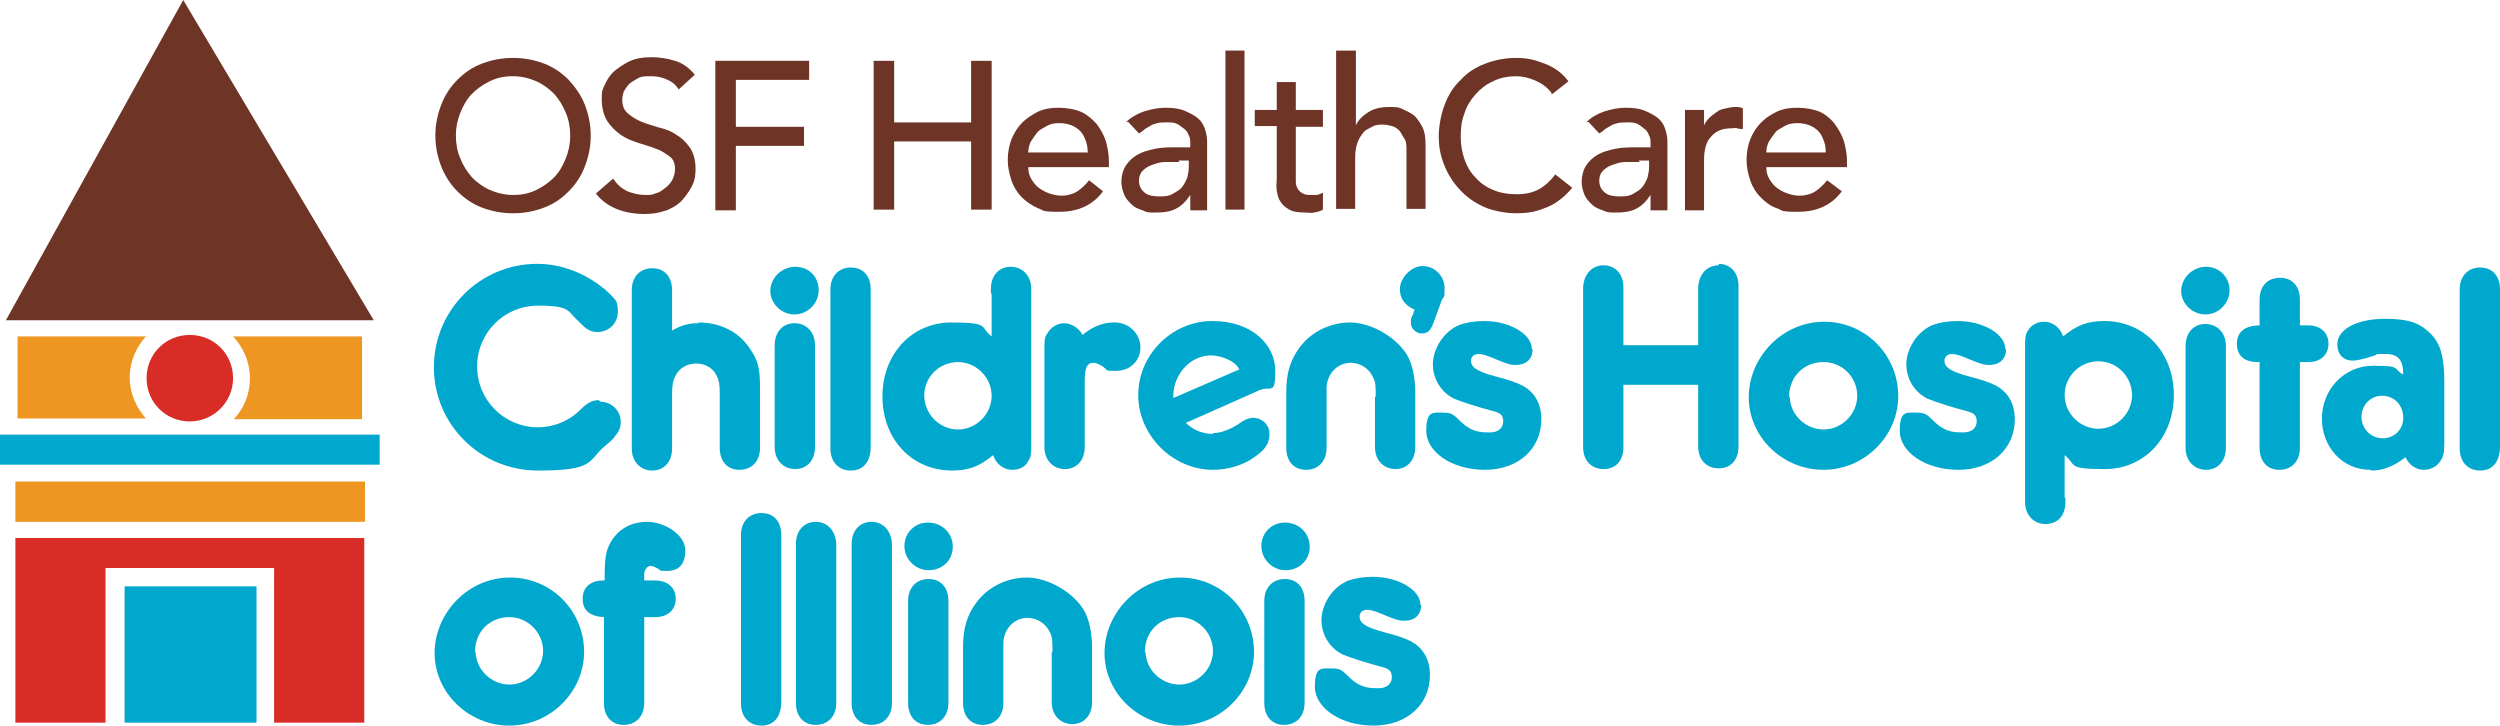 <?xml version="1.0" encoding="UTF-8"?>
<svg xmlns="http://www.w3.org/2000/svg" version="1.1" viewBox="0 0 341.1 99">
  <defs>
    <style>
      .cls-1 {
        fill: #d92c27;
      }

      .cls-2 {
        fill: #00a8cd;
      }

      .cls-3 {
        fill: #6e3527;
      }

      .cls-4 {
        fill: #ed9621;
      }
    </style>
  </defs>
  <!-- Generator: Adobe Illustrator 28.7.2, SVG Export Plug-In . SVG Version: 1.2.0 Build 154)  -->
  <g>
    <g id="Layer_1">
      <g>
        <rect class="cls-2" y="59.3" width="51.8" height="4.1"/>
        <rect class="cls-4" x="2.1" y="65.7" width="47.7" height="5.5"/>
        <polygon class="cls-1" points="49.7 98.6 37.4 98.6 37.4 77.5 14.4 77.5 14.4 98.6 2.1 98.6 2.1 73.4 49.7 73.4 49.7 98.6"/>
        <rect class="cls-2" x="17" y="80" width="18" height="18.6"/>
        <path class="cls-1" d="M25.9,57.5c3.2,0,5.9-2.6,5.9-5.9s-2.6-5.9-5.9-5.9-5.9,2.6-5.9,5.9,2.6,5.9,5.9,5.9Z"/>
        <g>
          <path class="cls-4" d="M49.4,45.9h-17.6c1.4,1.5,2.3,3.5,2.3,5.7s-.8,4.1-2.2,5.6h17.5v-11.2h0Z"/>
          <path class="cls-4" d="M20,45.9H2.4v11.2h17.5c-1.3-1.5-2.2-3.4-2.2-5.6,0-2.2.9-4.2,2.3-5.7Z"/>
        </g>
        <polygon class="cls-3" points=".8 43.7 51 43.7 25 0 .8 43.7"/>
      </g>
      <g>
        <path class="cls-2" d="M87.9,95.3v.6c0,1.8-1.1,3-2.8,3s-2.7-1.2-2.7-3v-11.7c-1.9-.1-2.9-.9-2.9-2.5s1.1-2.5,2.8-2.5h.2v-.5c0-2.6.2-3.5.7-4.5,1-1.9,2.8-3,5.1-3s5.2,1.7,5.2,3.9-1.2,2.8-2.5,2.8-.8-.1-1.2-.3l-.6-.3c-.2,0-.3-.1-.4-.1-.4,0-.8.4-.9,1,0,.2,0,.4,0,1h1.5c1.7,0,2.8,1,2.8,2.5s-1.1,2.5-2.8,2.5h-1.5v11.1h0Z"/>
        <path class="cls-2" d="M143.6,89c0-1.6,0-2.1-.4-2.8-.5-1.1-1.7-1.9-3-1.9-1.9,0-3.3,1.6-3.3,3.5v8.1c0,1.8-1.1,3-2.8,3s-2.7-1.2-2.7-3v-7.6c0-2.7.6-4.5,1.9-6.2,1.6-2.1,4.2-3.3,6.8-3.3s6,1.7,7.7,4.3c.8,1.3,1.2,3.2,1.2,5.3v7.4c0,1.8-1.1,3-2.7,3s-2.8-1.2-2.8-3v-6.9h0Z"/>
        <path class="cls-2" d="M171.1,88.9c0,5.5-4.6,10.1-10.2,10.1s-10.2-4.5-10.2-9.9,4.5-10.3,10.3-10.3c5.6,0,10.1,4.5,10.1,10.2ZM156.3,88.9c0,2.4,2.1,4.5,4.6,4.5s4.6-2.1,4.6-4.6-2.1-4.6-4.6-4.6c-2.7,0-4.7,2-4.7,4.8Z"/>
        <path class="cls-2" d="M79.7,88.9c0,5.5-4.6,10.1-10.2,10.1s-10.2-4.5-10.2-9.9,4.5-10.3,10.3-10.3c5.6,0,10.1,4.5,10.1,10.2ZM64.9,88.9c0,2.4,2.1,4.5,4.6,4.5s4.6-2.1,4.6-4.6-2.1-4.6-4.6-4.6c-2.7,0-4.7,2-4.7,4.8Z"/>
        <path class="cls-2" d="M101.1,73.6v-.6c0-1.8,1.1-3,2.8-3s2.7,1.2,2.7,3v22.7c0,2.1-1,3.3-2.7,3.3s-2.8-1.2-2.8-3v-22.3Z"/>
        <path class="cls-2" d="M193.9,82.6c0,1.3-.9,2.1-2.3,2.1-.8,0-1.5-.3-2.5-.7-1.4-.6-2-.8-2.6-.8s-1,.4-1,.9c0,.9.8,1.5,3.5,2.2,1.9.5,2.7.8,3.5,1.2,1.7.9,2.6,2.5,2.6,4.6,0,4-3.1,6.9-7.7,6.9s-8-2.5-8-5.3.9-2.5,2.3-2.5,1.5.4,2.6,1.4c1.4,1.3,2.7,1.3,3.8,1.3s1.8-.6,1.8-1.5-.4-1.2-1.7-1.5c-1.5-.4-3.8-1.1-5-1.6-1.8-.9-2.9-2.7-2.9-4.7s1.4-4.5,3.7-5.4c.9-.3,2-.5,3.3-.5,3.5,0,6.5,1.8,6.5,3.8Z"/>
        <path class="cls-2" d="M126.6,71.3c1.9,0,3.4,1.4,3.4,3.3s-1.5,3.2-3.3,3.2-3.3-1.5-3.3-3.3c0-1.8,1.4-3.2,3.2-3.2ZM123.9,82.6v-.6c0-1.8,1.1-3,2.8-3s2.7,1.2,2.7,3v13.9c0,1.8-1.1,3-2.8,3s-2.7-1.2-2.7-3v-13.3Z"/>
        <path class="cls-2" d="M175.3,71.3c1.9,0,3.4,1.4,3.4,3.3s-1.5,3.2-3.3,3.2-3.3-1.5-3.3-3.3c0-1.8,1.4-3.2,3.2-3.2ZM172.5,82.6v-.6c0-1.8,1.1-3,2.8-3s2.7,1.2,2.7,3v13.9c0,1.8-1.1,3-2.8,3s-2.7-1.2-2.7-3v-13.3Z"/>
        <path class="cls-2" d="M121.7,95.3v.6c0,1.8-1.1,3-2.8,3s-2.8-1.2-2.7-3.3v-21.4c0-1.8,1.1-3,2.7-3s2.7,1.2,2.8,3v21Z"/>
        <path class="cls-2" d="M114.1,95.3v.6c0,1.8-1.1,3-2.8,3s-2.8-1.2-2.7-3.3v-21.4c0-1.8,1.1-3,2.7-3s2.7,1.2,2.8,3v21Z"/>
      </g>
      <g>
        <path class="cls-2" d="M304.2,39.6c0,1.8-1.5,3.3-3.3,3.3s-3.3-1.5-3.3-3.2,1.5-3.3,3.4-3.3c1.8,0,3.2,1.4,3.2,3.2ZM303.7,60.5v.6c0,1.8-1.1,3-2.7,3s-2.8-1.2-2.8-3v-13.9c0-1.8,1.1-3,2.7-3s2.8,1.2,2.8,3v13.3Z"/>
        <path class="cls-2" d="M335.6,40.1v-.6c0-1.8,1.1-3,2.8-3s2.7,1.2,2.7,3v21.4c0,2.1-1,3.3-2.7,3.3s-2.8-1.2-2.8-3v-21Z"/>
        <path class="cls-2" d="M259,54c0,5.5-4.6,10.1-10.2,10.1s-10.2-4.5-10.2-9.9,4.5-10.3,10.3-10.3c5.6,0,10.1,4.5,10.1,10.2ZM244.2,54.1c0,2.4,2.1,4.5,4.6,4.5s4.6-2.1,4.6-4.6-2-4.6-4.6-4.6c-2.7,0-4.7,2-4.7,4.8Z"/>
        <path class="cls-2" d="M281.8,67.9v.6c0,1.9-1.1,3-2.7,3s-2.8-1.2-2.8-3v-21c0-1.3,0-1.8.4-2.4.4-.7,1.2-1.2,2.2-1.2s2.1.6,2.6,2c1.8-1.5,3.3-2.1,5.6-2.1,5.5,0,9.5,4.3,9.5,10.1s-4,10.1-9.4,10.1-3.8-.6-5.5-1.9v5.8h0ZM290.9,54c0-2.6-2-4.7-4.6-4.7s-4.6,2.1-4.6,4.6,2.1,4.6,4.6,4.6c2.5,0,4.6-2.1,4.6-4.6Z"/>
        <path class="cls-2" d="M308.3,41.5v-.6c0-1.9,1.1-3,2.8-3s2.7,1.2,2.7,3v3.5h1.2c1.6,0,2.7,1,2.7,2.5s-1.1,2.5-2.7,2.5h-1.2v11.7c0,1.8-1.1,3-2.8,3s-2.7-1.2-2.7-3v-11.7h-.3c-1.8,0-2.8-.9-2.8-2.5s1.1-2.5,3.1-2.5v-2.9Z"/>
        <path class="cls-2" d="M234.5,36.2c-1.6,0-2.7,1.2-2.8,3v7.9h-10.2v-7.9c0-1.8-1.1-3-2.7-3s-2.7,1.2-2.8,3v21.8c0,1.8,1.1,3,2.8,3s2.8-1.2,2.7-3.3v-8.2h10.2v8.4c0,1.8,1.1,3,2.8,3s2.8-1.2,2.7-3.3v-21.6c0-1.8-1.1-3-2.7-3Z"/>
        <path class="cls-2" d="M323.4,64.1c-3.8,0-6.6-3.1-6.6-7s3-7.2,7-7.2,2.6.4,4.1,1.2c0-2-.7-2.8-2.4-2.8s-1,0-1.5.2l-1.3.4c-.8.2-1.2.3-1.7.3-1.3,0-2.1-.9-2.1-2.2,0-2.1,2.7-3.5,6.5-3.5s5,.8,6.4,2.2c1.2,1.3,1.7,3.1,1.7,6.3v8.4c0,1.4-.1,1.9-.6,2.6-.5.7-1.3,1.1-2.2,1.1s-1.9-.5-2.5-1.7c-1.6,1.2-3,1.8-4.6,1.8ZM325,54c-1.6,0-2.8,1.3-2.8,2.9s1.3,2.9,2.9,2.9,2.8-1.2,2.8-2.8c0-1.7-1.2-3-2.9-3Z"/>
        <path class="cls-2" d="M273.7,47.7c0,1.3-.9,2.1-2.3,2.1-.8,0-1.5-.3-2.5-.7-1.4-.6-2-.8-2.6-.8s-1,.4-1,.9c0,.9.8,1.5,3.5,2.2,1.9.5,2.7.8,3.5,1.2,1.7.9,2.6,2.5,2.6,4.6,0,4-3.1,6.9-7.7,6.9s-8-2.5-8-5.3.9-2.5,2.3-2.5,1.5.4,2.6,1.4c1.4,1.3,2.7,1.3,3.8,1.3s1.8-.6,1.8-1.5-.4-1.2-1.7-1.5c-1.5-.4-3.8-1.1-5-1.6-1.8-.9-2.9-2.7-2.9-4.7s1.4-4.5,3.7-5.4c.9-.3,2-.5,3.3-.5,3.5,0,6.5,1.8,6.5,3.8Z"/>
        <path class="cls-2" d="M135.2,40v-.6c0-1.8,1.1-3,2.7-3s2.8,1.2,2.8,3v21.1c0,1.3,0,1.8-.4,2.4-.4.8-1.2,1.2-2.2,1.2s-2.1-.6-2.6-2c-1.8,1.5-3.3,2.1-5.6,2.1-5.5,0-9.5-4.3-9.5-10.1s4-10.1,9.4-10.1,3.8.6,5.5,1.9v-5.8h0ZM126.1,53.9c0,2.6,2.1,4.7,4.6,4.7s4.6-2.1,4.6-4.6-2.1-4.6-4.6-4.6-4.6,2-4.6,4.6Z"/>
        <path class="cls-2" d="M95.3,44c3,0,5.6,1.3,7.1,3.7,1.1,1.6,1.3,2.7,1.3,5.4v8c0,1.8-1.1,3-2.8,3s-2.7-1.2-2.7-3v-7.4c0-1.3-.1-1.8-.4-2.4-.5-1.1-1.6-1.7-2.8-1.7s-2.3.6-2.8,1.6c-.4.7-.5,1.4-.5,2.6v7.4c0,1.8-1.1,3-2.7,3s-2.8-1.2-2.8-3v-21.6c0-1.8,1.1-3,2.8-3s2.7,1.2,2.7,3v5.5c1.2-.7,2.2-1,3.6-1Z"/>
        <path class="cls-2" d="M111.7,39.6c0,1.8-1.5,3.3-3.3,3.3s-3.3-1.5-3.3-3.2,1.5-3.3,3.4-3.3,3.2,1.4,3.2,3.2ZM111.2,60.4v.6c0,1.8-1.1,3-2.7,3s-2.8-1.2-2.8-3v-13.9c0-1.8,1.1-3,2.7-3s2.8,1.2,2.8,3v13.3Z"/>
        <path class="cls-2" d="M113.3,40.1v-.6c0-1.8,1.1-3,2.8-3s2.7,1.2,2.7,3v21.4c0,2.1-1,3.3-2.7,3.3s-2.8-1.2-2.8-3v-21Z"/>
        <path class="cls-2" d="M187.7,54.2c0-1.6,0-2.1-.4-2.8-.5-1.1-1.7-1.9-3-1.9-1.9,0-3.3,1.6-3.3,3.5v8.1c0,1.8-1.1,3-2.8,3s-2.7-1.2-2.7-3v-7.6c0-2.7.6-4.5,1.9-6.2,1.6-2.1,4.2-3.3,6.8-3.3s6,1.7,7.7,4.3c.8,1.3,1.2,3.2,1.2,5.3v7.4c0,1.8-1.1,3-2.7,3s-2.8-1.2-2.8-3v-6.9h0Z"/>
        <path class="cls-2" d="M152.1,44c1.9,0,3.5,1.5,3.5,3.4s-1.5,3.2-3.3,3.2-.9,0-2-.7c-.4-.2-.7-.4-1.1-.4-.9,0-1.2.7-1.2,2.5v9c0,1.8-1.1,3-2.7,3s-2.8-1.2-2.8-3v-13c0-1.6,0-2,.4-2.5.5-.9,1.4-1.4,2.3-1.4s2,.6,2.5,1.6c1.3-1.1,2.8-1.7,4.2-1.7Z"/>
        <g>
          <path class="cls-2" d="M82.3,39.2h0c.3.2.5.5.8.7-.2-.2-.5-.5-.8-.7Z"/>
          <path class="cls-2" d="M81.7,54.6c-.8,0-1.4.3-2.1.9l-.4.4s0,0,0,0c-1.5,1.5-3.6,2.4-5.8,2.4-4.6,0-8.3-3.7-8.3-8.3s3.7-8.3,8.3-8.3,4,.8,5.5,2.1h0l.5.5h0c.7.7,1.3,1,2.1,1,1.6,0,2.8-1.2,2.8-2.8s-.4-1.6-1.2-2.5c-.3-.2-.5-.5-.8-.7-2.6-2.1-5.8-3.3-9-3.3-7.8,0-14.1,6.3-14.1,14.1s6.3,14.1,14.2,14.1,6.7-1.3,9.2-3.4h0c.6-.5,1.1-.9,1.4-1.4.5-.6.7-1.2.7-1.8,0-1.6-1.3-2.8-2.8-2.8Z"/>
        </g>
        <path class="cls-2" d="M165.5,59.1c1.1,0,2.6-.6,3.7-1.4.7-.5,1.1-.6,1.7-.7,1.3,0,2.4,1,2.3,2.3,0,1.2-.6,2.1-2.1,3.1-1.5,1.1-3.6,1.7-5.6,1.7-5.5,0-10.2-4.7-10.2-10.2s4.6-10.1,10.1-10.1,8.6,3.3,8.6,6.8-.6,1.9-2.3,2.7l-9.9,4.4c1.1,1.1,2.5,1.5,3.7,1.5ZM165.6,48.5c-3.5-.2-5.7,3.1-5.5,5.8l9-3.9c-.7-1.3-2.5-1.8-3.6-1.9Z"/>
        <path class="cls-2" d="M209.1,47.7c0,1.3-.9,2.1-2.3,2.1-.8,0-1.5-.3-2.5-.7-1.4-.6-2-.8-2.6-.8s-1,.4-1,.9c0,.9.8,1.5,3.5,2.2,1.9.5,2.7.8,3.5,1.2,1.7.9,2.6,2.5,2.6,4.6,0,4-3.1,6.9-7.7,6.9s-8-2.5-8-5.3.9-2.5,2.3-2.5,1.5.4,2.6,1.4c1.4,1.3,2.7,1.3,3.8,1.3s1.8-.6,1.8-1.5-.4-1.2-1.7-1.5c-1.5-.4-3.8-1.1-5-1.6-1.8-.9-2.9-2.7-2.9-4.7s1.4-4.5,3.7-5.4c.9-.3,2-.5,3.3-.5,3.5,0,6.5,1.8,6.5,3.8Z"/>
        <path class="cls-2" d="M192.9,42.2c-1.3-.6-1.9-1.5-1.9-2.8s1.4-3.1,3.1-3.1,3,1.4,3,3-.1,1-.4,1.7l-1.1,3c-.4,1.1-.8,1.5-1.6,1.5s-1.5-.7-1.5-1.4,0-.7.3-1.2l.2-.7h-.2Z"/>
      </g>
      <g>
        <path class="cls-3" d="M70,29.1c-1.6,0-3-.3-4.3-.8s-2.4-1.3-3.3-2.2-1.7-2.1-2.2-3.4c-.5-1.3-.8-2.7-.8-4.2s.3-2.9.8-4.2,1.2-2.4,2.2-3.4,2-1.7,3.3-2.2c1.3-.5,2.7-.8,4.3-.8s3,.3,4.3.8c1.3.5,2.4,1.3,3.3,2.2.9,1,1.7,2.1,2.2,3.4s.8,2.7.8,4.2-.3,2.9-.8,4.2-1.2,2.4-2.2,3.4-2,1.7-3.3,2.2-2.7.8-4.3.8ZM70,26.6c1.2,0,2.2-.2,3.2-.7s1.7-1,2.4-1.7c.7-.7,1.2-1.6,1.6-2.6.4-1,.6-2,.6-3.1s-.2-2.2-.6-3.1c-.4-1-.9-1.8-1.6-2.6-.7-.7-1.5-1.3-2.4-1.7s-2-.7-3.2-.7-2.2.2-3.2.7-1.7,1-2.4,1.7c-.7.7-1.2,1.6-1.6,2.6-.4,1-.6,2-.6,3.1s.2,2.2.6,3.1c.4,1,.9,1.8,1.6,2.6.7.7,1.5,1.3,2.4,1.7.9.4,2,.7,3.2.7Z"/>
        <path class="cls-3" d="M83.7,24.4c.5.8,1.1,1.3,1.9,1.7.8.3,1.6.5,2.4.5s.9,0,1.4-.2c.5-.1.9-.4,1.3-.7.4-.3.7-.6,1-1.1.2-.4.4-.9.4-1.5,0-.8-.2-1.4-.8-1.8s-1.1-.8-1.8-1c-.7-.3-1.5-.5-2.4-.8s-1.7-.6-2.4-1.1c-.7-.5-1.3-1.1-1.8-1.8-.5-.8-.8-1.8-.8-3.1s.1-1.2.4-1.9.7-1.3,1.2-1.8c.6-.5,1.3-1,2.1-1.4s1.9-.6,3.1-.6,2.2.2,3.2.5c1,.3,1.9.9,2.7,1.9l-2.2,2c-.3-.5-.8-1-1.5-1.3-.6-.3-1.3-.5-2.2-.5s-1.4,0-1.9.3-.9.5-1.2.8c-.3.3-.5.7-.7,1-.1.4-.2.7-.2,1,0,.9.2,1.5.8,2s1.1.8,1.8,1.1c.7.3,1.5.5,2.4.8.9.2,1.7.5,2.4,1,.7.4,1.3,1,1.8,1.7.5.7.8,1.7.8,2.9s-.2,1.9-.6,2.6-.9,1.4-1.5,2c-.6.5-1.4,1-2.2,1.2-.9.3-1.8.4-2.8.4s-2.5-.2-3.7-.7-2.1-1.2-2.8-2.1l2.2-1.9Z"/>
        <path class="cls-3" d="M97.6,8.3h12.8v2.6h-10v6.4h9.3v2.6h-9.3v8.8h-2.8V8.3h0Z"/>
        <path class="cls-3" d="M119.2,8.3h2.8v8.4h10.5v-8.4h2.8v20.3h-2.8v-9.3h-10.5v9.3h-2.8V8.3Z"/>
        <path class="cls-3" d="M140.3,22.8c0,.6.1,1.1.4,1.6.3.5.6.9,1,1.2.4.3.9.6,1.5.8s1.1.3,1.7.3,1.5-.2,2.1-.6,1.1-.9,1.6-1.5l1.9,1.5c-1.4,1.9-3.4,2.8-6,2.8s-2-.2-2.9-.5c-.9-.4-1.6-.9-2.2-1.5s-1.1-1.4-1.4-2.3c-.3-.9-.5-1.8-.5-2.8s.2-2,.5-2.8c.4-.9.8-1.6,1.5-2.3.6-.6,1.4-1.1,2.2-1.5.9-.4,1.8-.5,2.8-.5s2.2.2,3.1.6c.8.4,1.5,1,2.1,1.7.5.7.9,1.4,1.2,2.3.2.8.4,1.7.4,2.6v.9h-10.9ZM148.4,20.7c0-.6-.1-1.1-.3-1.6-.2-.5-.4-.9-.7-1.2-.3-.3-.7-.6-1.2-.8s-1.1-.3-1.7-.3-1.2.1-1.7.4-1,.5-1.3.9-.6.8-.9,1.3c-.2.5-.3.9-.3,1.4,0,0,8.2,0,8.2,0Z"/>
        <path class="cls-3" d="M153.6,16.7c.7-.7,1.6-1.2,2.5-1.5,1-.3,1.9-.5,2.9-.5s1.9.1,2.6.4,1.3.6,1.8,1c.5.4.8.9,1,1.5s.3,1.1.3,1.7v6.9c0,.5,0,.9,0,1.3s0,.8,0,1.2h-2.3c0-.7,0-1.4,0-2.1h0c-.6.9-1.2,1.5-2,1.9-.8.4-1.7.5-2.7.5s-1.2,0-1.8-.3c-.6-.2-1.1-.4-1.5-.8s-.8-.8-1-1.3-.4-1.1-.4-1.8.2-1.6.6-2.2.9-1.1,1.6-1.5c.7-.4,1.5-.6,2.4-.8s1.9-.2,2.9-.2h1.9v-.6c0-.3,0-.7-.2-1-.1-.3-.3-.7-.6-.9s-.6-.5-1-.7-.9-.2-1.4-.2-.9,0-1.3.1-.7.2-1,.4-.6.3-.8.5-.5.4-.7.5l-1.5-1.6ZM160.9,22.1c-.6,0-1.2,0-1.9,0s-1.2.2-1.8.4-1,.5-1.3.8c-.3.3-.5.8-.5,1.3,0,.8.3,1.3.8,1.7s1.2.5,2.1.5,1.3-.1,1.8-.4.9-.5,1.2-.9c.3-.4.5-.8.7-1.3.1-.5.2-.9.2-1.4v-.9s-1.4,0-1.4,0Z"/>
        <path class="cls-3" d="M167.2,6.9h2.6v21.7h-2.6V6.9Z"/>
        <path class="cls-3" d="M180.5,17.3h-3.7v6.2c0,.4,0,.8,0,1.1,0,.4,0,.7.2,1,.1.3.3.5.6.7.3.2.6.3,1.1.3s.6,0,.9,0c.3,0,.6-.2.9-.3v2.3c-.3.2-.7.3-1.2.4s-.9,0-1.1,0c-1,0-1.8-.1-2.3-.4-.5-.3-.9-.6-1.2-1.1-.3-.4-.4-.9-.5-1.5s0-1.1,0-1.7v-7.1h-3v-2.2h3v-3.8h2.6v3.8h3.7v2.2h0Z"/>
        <path class="cls-3" d="M182.4,6.9h2.6v10.2h0c.3-.7.9-1.3,1.7-1.8.8-.5,1.7-.7,2.8-.7s1.3,0,1.9.3,1.1.5,1.6.9c.4.4.8,1,1.1,1.6s.4,1.4.4,2.3v8.8h-2.6v-8c0-.6,0-1.2-.3-1.6s-.4-.8-.7-1.1c-.3-.3-.6-.5-1-.6-.4-.1-.8-.2-1.2-.2s-1,0-1.5.3-.9.4-1.2.8-.6.8-.8,1.4-.3,1.2-.3,2v7h-2.6V6.9h0Z"/>
        <path class="cls-3" d="M211.7,12.7c-.6-.8-1.3-1.3-2.2-1.7-.9-.4-1.8-.6-2.7-.6s-2.2.2-3.1.7c-.9.4-1.7,1-2.4,1.8-.7.8-1.2,1.6-1.5,2.6-.4,1-.5,2.1-.5,3.2s.2,2.1.5,3,.8,1.8,1.5,2.5c.6.7,1.4,1.3,2.4,1.7.9.4,2,.6,3.2.6s2.2-.2,3.1-.7,1.6-1.2,2.2-2l2.3,1.8c-.1.2-.4.5-.8.9s-.9.8-1.5,1.2c-.6.4-1.4.7-2.3,1s-1.9.4-3.1.4-3.1-.3-4.4-.9c-1.3-.6-2.4-1.4-3.3-2.4s-1.6-2.1-2.1-3.4-.7-2.5-.7-3.8.3-3,.8-4.3,1.2-2.5,2.2-3.4c.9-1,2-1.7,3.3-2.2,1.3-.5,2.7-.8,4.3-.8s2.6.3,3.9.8c1.3.5,2.4,1.3,3.2,2.4l-2.3,1.8Z"/>
        <path class="cls-3" d="M216.4,16.7c.7-.7,1.6-1.2,2.5-1.5,1-.3,1.9-.5,2.9-.5s1.9.1,2.6.4,1.3.6,1.8,1c.5.4.8.9,1,1.5s.3,1.1.3,1.7v6.9c0,.5,0,.9,0,1.3s0,.8,0,1.2h-2.3c0-.7,0-1.4,0-2.1h0c-.6.9-1.2,1.5-2,1.9-.8.4-1.7.5-2.7.5s-1.2,0-1.8-.3c-.6-.2-1.1-.4-1.5-.8s-.8-.8-1-1.3-.4-1.1-.4-1.8.2-1.6.6-2.2.9-1.1,1.6-1.5c.7-.4,1.5-.6,2.4-.8s1.9-.2,2.9-.2h1.9v-.6c0-.3,0-.7-.2-1-.1-.3-.3-.7-.6-.9s-.6-.5-1-.7-.9-.2-1.4-.2-.9,0-1.3.1-.7.2-1,.4-.6.3-.8.5-.5.4-.7.5l-1.5-1.6ZM223.7,22.1c-.6,0-1.2,0-1.9,0s-1.2.2-1.8.4-1,.5-1.3.8c-.3.3-.5.8-.5,1.3,0,.8.3,1.3.8,1.7s1.2.5,2.1.5,1.3-.1,1.8-.4.9-.5,1.2-.9c.3-.4.5-.8.7-1.3.1-.5.2-.9.2-1.4v-.9s-1.4,0-1.4,0Z"/>
        <path class="cls-3" d="M229.9,15h2.6v2.1h0c.2-.4.4-.7.7-1,.3-.3.6-.5,1-.8s.7-.4,1.2-.5.8-.2,1.3-.2.8,0,1.1.2v2.8c-.3,0-.5,0-.8-.1s-.4,0-.6,0c-1.3,0-2.2.3-2.9,1.1-.7.7-1,1.8-1,3.3v6.8h-2.6v-13.6Z"/>
        <path class="cls-3" d="M241,22.8c0,.6.1,1.1.4,1.6.3.5.6.9,1,1.2.4.3.9.6,1.5.8s1.1.3,1.7.3,1.5-.2,2.1-.6,1.1-.9,1.6-1.5l2,1.5c-1.4,1.9-3.4,2.8-6,2.8s-2-.2-2.9-.5-1.6-.9-2.2-1.5-1.1-1.4-1.4-2.3c-.3-.9-.5-1.8-.5-2.8s.2-2,.5-2.8c.4-.9.8-1.6,1.5-2.3s1.4-1.1,2.2-1.5c.9-.4,1.8-.5,2.8-.5s2.2.2,3.1.6c.8.4,1.5,1,2,1.7.5.7.9,1.4,1.2,2.3.2.8.4,1.7.4,2.6v.9h-10.9ZM249.1,20.7c0-.6-.1-1.1-.3-1.6-.2-.5-.4-.9-.7-1.2-.3-.3-.7-.6-1.2-.8s-1.1-.3-1.7-.3-1.2.1-1.7.4-1,.5-1.3.9-.6.8-.9,1.3c-.2.5-.3.9-.3,1.4,0,0,8.1,0,8.1,0Z"/>
      </g>
    </g>
  </g>
</svg>